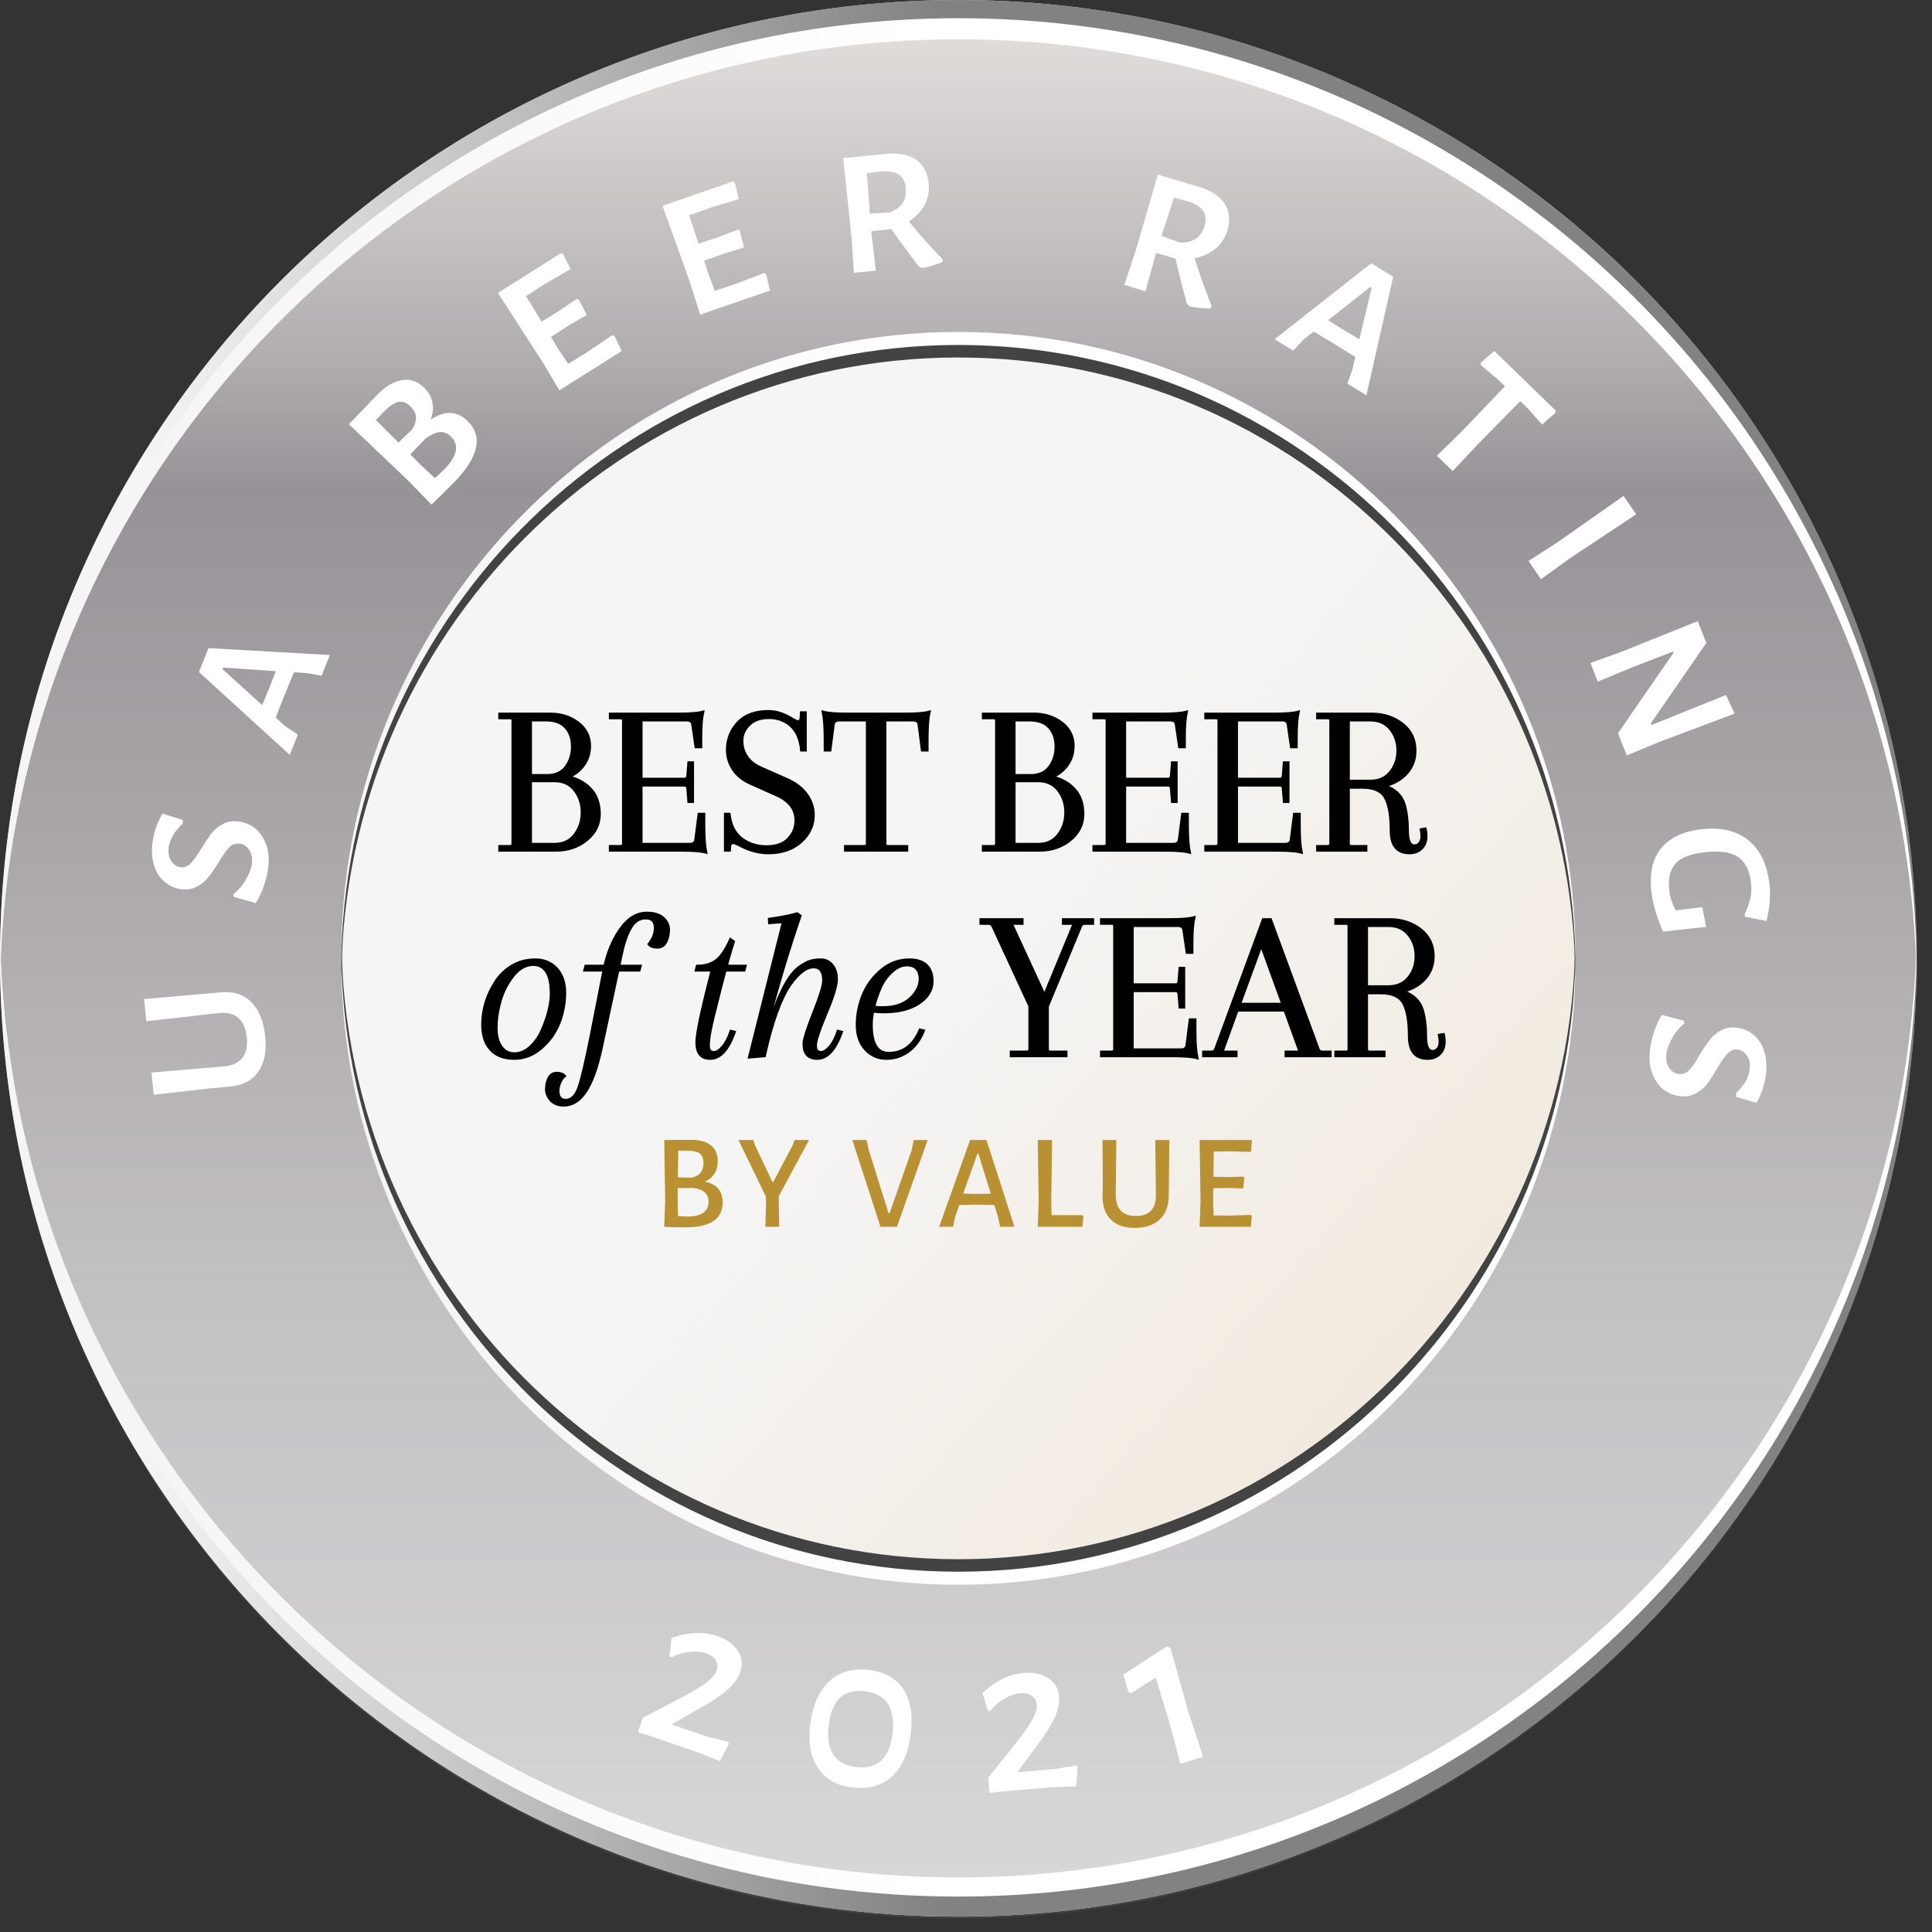 <?xml version="1.0" encoding="UTF-8" standalone="no"?>
<!DOCTYPE svg PUBLIC "-//W3C//DTD SVG 1.1//EN" "http://www.w3.org/Graphics/SVG/1.1/DTD/svg11.dtd">
<svg width="100%" height="100%" viewBox="0 0 112 112" version="1.1" xmlns="http://www.w3.org/2000/svg" xmlns:xlink="http://www.w3.org/1999/xlink" xml:space="preserve" xmlns:serif="http://www.serif.com/" style="fill-rule:evenodd;clip-rule:evenodd;stroke-miterlimit:10;">
    <rect x="0" y="0" width="112" height="112" fill="#333333" stroke="none"/>
    <g transform="matrix(1,0,0,1,-1274.64,-338.011)">
        <g transform="matrix(1,0,0,1,947.126,0)">
            <g opacity="0.2">
                <g transform="matrix(0,-1,-1,0,383.072,338.126)">
                    <path d="M-55.555,-55.555C-86.238,-55.555 -111.111,-30.683 -111.111,0C-111.111,30.682 -86.238,55.555 -55.555,55.555C-24.872,55.555 0.001,30.682 0.001,0C0.001,-30.683 -24.872,-55.555 -55.555,-55.555" style="fill:rgb(109,110,113);fill-rule:nonzero;"/>
                </g>
            </g>
        </g>
        <g transform="matrix(1,0,0,1,947.126,0)">
            <g transform="matrix(0,111.11,111.11,0,383.07,338.011)">
                <ellipse cx="0.5" cy="0" rx="0.5" ry="0.5" style="fill:url(#_Linear1);"/>
            </g>
        </g>
        <g transform="matrix(1,0,0,1,947.126,0)">
            <g transform="matrix(111.11,0,0,-111.11,327.516,420.789)">
                <path d="M0.5,-0.235C0.227,-0.235 0.006,-0.017 0,0.255C0,0.252 -0,0.248 -0,0.245C-0,-0.031 0.224,-0.255 0.5,-0.255C0.776,-0.255 1,-0.031 1,0.245C1,0.248 1,0.252 1,0.255C0.994,-0.017 0.773,-0.235 0.5,-0.235Z" style="fill:url(#_Linear2);fill-rule:nonzero;"/>
            </g>
        </g>
        <g transform="matrix(1,0,0,1,947.126,0)">
            <g transform="matrix(111.11,0,0,-111.11,327.516,419.957)">
                <path d="M0.5,-0.242C0.226,-0.242 0.003,-0.021 0,0.253C0,0.251 -0,0.249 -0,0.248C-0,-0.029 0.224,-0.252 0.5,-0.252C0.776,-0.252 1,-0.029 1,0.248C1,0.249 1,0.251 1,0.253C0.997,-0.021 0.774,-0.242 0.5,-0.242Z" style="fill:url(#_Linear3);fill-rule:nonzero;"/>
            </g>
        </g>
        <g transform="matrix(1,0,0,1,947.126,0)">
            <g transform="matrix(111.11,0,0,-111.11,327.516,366.346)">
                <path d="M-0,-0.245C-0,-0.248 0,-0.252 0,-0.255C0.006,0.017 0.227,0.235 0.5,0.235C0.773,0.235 0.994,0.017 1,-0.255C1,-0.252 1,-0.248 1,-0.245C1,0.031 0.776,0.255 0.5,0.255C0.224,0.255 -0,0.031 -0,-0.245Z" style="fill:url(#_Linear4);fill-rule:nonzero;"/>
            </g>
        </g>
        <g transform="matrix(1,0,0,1,947.126,0)">
            <g transform="matrix(111.11,0,0,-111.11,327.516,367.178)">
                <path d="M-0,-0.247C-0,-0.249 0,-0.251 0,-0.253C0.003,0.021 0.226,0.242 0.5,0.242C0.774,0.242 0.997,0.021 1,-0.253C1,-0.251 1,-0.249 1,-0.247C1,0.029 0.776,0.253 0.5,0.253C0.224,0.253 -0,0.029 -0,-0.247Z" style="fill:url(#_Linear5);fill-rule:nonzero;"/>
            </g>
        </g>
        <g transform="matrix(1,0,0,1,947.126,0)">
            <g transform="matrix(12.611,4.311,-4.311,12.611,363.946,438.22)">
                <path d="M0.235,-0.506C0.278,-0.506 0.313,-0.496 0.34,-0.475C0.367,-0.454 0.381,-0.425 0.381,-0.39C0.381,-0.363 0.372,-0.334 0.354,-0.301C0.335,-0.268 0.306,-0.229 0.265,-0.184L0.176,-0.083L0.178,-0.078L0.341,-0.078L0.428,-0.086L0.435,-0.079L0.422,0.005L0.312,-0L0.086,-0L0.049,0.002L0.044,-0.002L0.044,-0.065L0.181,-0.209C0.216,-0.246 0.241,-0.277 0.257,-0.301C0.273,-0.325 0.281,-0.346 0.281,-0.365C0.281,-0.381 0.275,-0.394 0.263,-0.404C0.251,-0.414 0.234,-0.419 0.213,-0.419C0.19,-0.419 0.167,-0.413 0.144,-0.402C0.12,-0.391 0.098,-0.375 0.078,-0.355L0.067,-0.355L0.05,-0.434C0.111,-0.482 0.173,-0.506 0.235,-0.506Z" style="fill:white;fill-rule:nonzero;"/>
            </g>
        </g>
        <g transform="matrix(1,0,0,1,947.126,0)">
            <g transform="matrix(13.231,1.597,-1.597,13.231,373.531,441.114)">
                <path d="M0.27,-0.508C0.337,-0.508 0.389,-0.486 0.427,-0.443C0.463,-0.399 0.482,-0.337 0.482,-0.256C0.482,-0.172 0.462,-0.107 0.424,-0.061C0.385,-0.015 0.329,0.008 0.257,0.008C0.189,0.008 0.136,-0.014 0.099,-0.058C0.062,-0.101 0.043,-0.163 0.043,-0.242C0.043,-0.327 0.063,-0.392 0.103,-0.439C0.142,-0.485 0.198,-0.508 0.27,-0.508ZM0.262,-0.414C0.169,-0.414 0.123,-0.359 0.123,-0.249C0.123,-0.138 0.17,-0.082 0.263,-0.082C0.309,-0.082 0.344,-0.095 0.368,-0.123C0.391,-0.15 0.403,-0.19 0.403,-0.244C0.403,-0.301 0.391,-0.343 0.367,-0.372C0.343,-0.4 0.308,-0.414 0.262,-0.414Z" style="fill:white;fill-rule:nonzero;"/>
            </g>
        </g>
        <g transform="matrix(1,0,0,1,947.126,0)">
            <g transform="matrix(13.279,-1.127,1.127,13.279,384.294,441.977)">
                <path d="M0.235,-0.506C0.278,-0.506 0.313,-0.496 0.34,-0.475C0.367,-0.454 0.381,-0.425 0.381,-0.39C0.381,-0.363 0.372,-0.334 0.354,-0.301C0.335,-0.268 0.306,-0.229 0.265,-0.184L0.176,-0.083L0.178,-0.078L0.341,-0.078L0.428,-0.086L0.435,-0.079L0.422,0.005L0.312,-0L0.086,-0L0.049,0.002L0.044,-0.002L0.044,-0.065L0.181,-0.209C0.216,-0.246 0.241,-0.277 0.257,-0.301C0.273,-0.325 0.281,-0.346 0.281,-0.365C0.281,-0.381 0.275,-0.394 0.263,-0.404C0.251,-0.414 0.234,-0.419 0.213,-0.419C0.19,-0.419 0.167,-0.413 0.144,-0.402C0.12,-0.391 0.098,-0.375 0.078,-0.355L0.067,-0.355L0.05,-0.434C0.111,-0.482 0.173,-0.506 0.235,-0.506Z" style="fill:white;fill-rule:nonzero;"/>
            </g>
        </g>
        <g transform="matrix(1,0,0,1,947.126,0)">
            <g transform="matrix(12.759,-3.85,3.85,12.759,394.211,440.78)">
                <path d="M0.24,-0.495L0.234,-0.207L0.239,-0L0.136,-0L0.142,-0.196L0.141,-0.39L0.019,-0.356L0.01,-0.362L0.01,-0.443L0.225,-0.506L0.24,-0.495Z" style="fill:white;fill-rule:nonzero;"/>
            </g>
        </g>
        <g transform="matrix(1,0,0,1,947.126,0)">
            <g transform="matrix(-1.337,-13.26,13.26,-1.337,343.158,401.692)">
                <path d="M0.482,-0.246L0.481,-0.172C0.482,-0.115 0.464,-0.071 0.427,-0.04C0.39,-0.009 0.338,0.007 0.271,0.007C0.204,0.007 0.154,-0.009 0.119,-0.04C0.084,-0.071 0.068,-0.115 0.069,-0.172L0.07,-0.249L0.067,-0.501L0.164,-0.501L0.159,-0.187C0.158,-0.111 0.197,-0.073 0.275,-0.073C0.314,-0.073 0.343,-0.083 0.363,-0.102C0.383,-0.121 0.393,-0.149 0.392,-0.187L0.388,-0.501L0.485,-0.501L0.482,-0.246Z" style="fill:white;fill-rule:nonzero;"/>
            </g>
        </g>
        <g transform="matrix(1,0,0,1,947.126,0)">
            <g transform="matrix(1.889,-13.193,13.193,1.889,342.586,390.993)">
                <path d="M0.244,-0.507C0.287,-0.507 0.329,-0.499 0.372,-0.482L0.357,-0.391L0.342,-0.388C0.303,-0.419 0.267,-0.434 0.232,-0.434C0.207,-0.434 0.188,-0.428 0.174,-0.415C0.159,-0.402 0.152,-0.388 0.152,-0.371C0.152,-0.354 0.16,-0.341 0.175,-0.33C0.19,-0.319 0.213,-0.306 0.245,-0.293C0.275,-0.28 0.299,-0.269 0.318,-0.258C0.336,-0.247 0.352,-0.232 0.365,-0.214C0.378,-0.196 0.385,-0.174 0.385,-0.147C0.385,-0.12 0.378,-0.094 0.364,-0.071C0.349,-0.048 0.328,-0.029 0.3,-0.015C0.271,-0 0.237,0.007 0.197,0.007C0.173,0.007 0.148,0.004 0.121,-0.001C0.094,-0.006 0.069,-0.014 0.044,-0.025L0.057,-0.122L0.068,-0.128C0.087,-0.109 0.11,-0.094 0.137,-0.083C0.163,-0.072 0.187,-0.066 0.209,-0.066C0.233,-0.066 0.253,-0.072 0.268,-0.085C0.282,-0.097 0.29,-0.112 0.29,-0.13C0.29,-0.148 0.282,-0.163 0.267,-0.174C0.252,-0.185 0.228,-0.197 0.196,-0.21C0.167,-0.223 0.144,-0.235 0.125,-0.246C0.106,-0.257 0.091,-0.271 0.078,-0.29C0.065,-0.308 0.058,-0.33 0.058,-0.357C0.058,-0.385 0.066,-0.41 0.081,-0.433C0.096,-0.456 0.117,-0.474 0.146,-0.487C0.174,-0.5 0.207,-0.507 0.244,-0.507Z" style="fill:white;fill-rule:nonzero;"/>
            </g>
        </g>
        <g transform="matrix(1,0,0,1,947.126,0)">
            <g transform="matrix(4.974,-12.364,12.364,4.974,344.205,382.03)">
                <path d="M0.489,-0L0.392,-0L0.379,-0.062L0.361,-0.117L0.249,-0.118L0.149,-0.117L0.13,-0.067L0.116,-0L0.021,-0L0.208,-0.501L0.32,-0.501L0.489,-0ZM0.336,-0.192L0.265,-0.411L0.258,-0.411L0.177,-0.192L0.256,-0.191L0.336,-0.192Z" style="fill:white;fill-rule:nonzero;"/>
            </g>
        </g>
        <g transform="matrix(1,0,0,1,947.126,0)">
            <g transform="matrix(9.297,-9.549,9.549,9.297,351.754,368.053)">
                <path d="M0.345,-0.26C0.417,-0.245 0.453,-0.205 0.453,-0.142C0.453,-0.045 0.375,0.003 0.22,0.003C0.173,0.003 0.127,0.002 0.083,-0L0.087,-0.15L0.083,-0.501L0.259,-0.502C0.311,-0.502 0.352,-0.491 0.381,-0.47C0.41,-0.449 0.425,-0.418 0.425,-0.378C0.425,-0.351 0.418,-0.327 0.404,-0.307C0.39,-0.286 0.37,-0.271 0.345,-0.26ZM0.325,-0.365C0.325,-0.388 0.317,-0.405 0.302,-0.415C0.287,-0.425 0.261,-0.43 0.226,-0.43L0.178,-0.43L0.176,-0.291L0.258,-0.288C0.281,-0.293 0.298,-0.302 0.309,-0.314C0.32,-0.326 0.325,-0.343 0.325,-0.365ZM0.235,-0.067C0.274,-0.067 0.303,-0.074 0.324,-0.087C0.344,-0.1 0.354,-0.12 0.354,-0.146C0.354,-0.167 0.347,-0.183 0.333,-0.195C0.319,-0.206 0.298,-0.214 0.269,-0.219L0.175,-0.218L0.174,-0.159L0.176,-0.07C0.197,-0.068 0.216,-0.067 0.235,-0.067Z" style="fill:white;fill-rule:nonzero;"/>
            </g>
        </g>
        <g transform="matrix(1,0,0,1,947.126,0)">
            <g transform="matrix(11.273,-7.108,7.108,11.273,359.004,361.23)">
                <path d="M0.405,-0.08L0.412,-0.073L0.404,-0L0.083,-0L0.087,-0.15L0.083,-0.501L0.407,-0.501L0.413,-0.493L0.406,-0.42L0.279,-0.425L0.179,-0.424L0.177,-0.294L0.273,-0.293L0.36,-0.296L0.365,-0.288L0.359,-0.214L0.265,-0.217L0.176,-0.216L0.175,-0.159L0.177,-0.077L0.27,-0.076L0.405,-0.08Z" style="fill:white;fill-rule:nonzero;"/>
            </g>
        </g>
        <g transform="matrix(1,0,0,1,947.126,0)">
            <g transform="matrix(12.597,-4.35,4.35,12.597,367.056,356.612)">
                <path d="M0.405,-0.08L0.412,-0.073L0.404,-0L0.083,-0L0.087,-0.15L0.083,-0.501L0.407,-0.501L0.413,-0.493L0.406,-0.42L0.279,-0.425L0.179,-0.424L0.177,-0.294L0.273,-0.293L0.36,-0.296L0.365,-0.288L0.359,-0.214L0.265,-0.217L0.176,-0.216L0.175,-0.159L0.177,-0.077L0.27,-0.076L0.405,-0.08Z" style="fill:white;fill-rule:nonzero;"/>
            </g>
        </g>
        <g transform="matrix(1,0,0,1,947.126,0)">
            <g transform="matrix(13.27,-1.23,1.23,13.27,375.913,353.926)">
                <path d="M0.342,-0.2C0.381,-0.142 0.424,-0.083 0.473,-0.023L0.472,-0.011C0.437,-0.001 0.407,0.005 0.381,0.007L0.366,-0.002C0.317,-0.081 0.283,-0.138 0.263,-0.174L0.175,-0.173L0.175,-0.159L0.179,-0L0.083,-0L0.087,-0.15L0.083,-0.501L0.273,-0.502C0.327,-0.502 0.369,-0.489 0.399,-0.464C0.428,-0.438 0.443,-0.402 0.443,-0.355C0.443,-0.322 0.434,-0.293 0.417,-0.266C0.399,-0.239 0.374,-0.217 0.342,-0.2ZM0.176,-0.25L0.263,-0.247C0.316,-0.262 0.342,-0.295 0.342,-0.346C0.342,-0.373 0.334,-0.394 0.318,-0.407C0.302,-0.42 0.278,-0.427 0.245,-0.428L0.179,-0.426L0.176,-0.25Z" style="fill:white;fill-rule:nonzero;"/>
            </g>
        </g>
        <g transform="matrix(1,0,0,1,947.126,0)">
            <g transform="matrix(12.75,3.879,-3.879,12.75,391.634,354.201)">
                <path d="M0.342,-0.2C0.381,-0.142 0.424,-0.083 0.473,-0.023L0.472,-0.011C0.437,-0.001 0.407,0.005 0.381,0.007L0.366,-0.002C0.317,-0.081 0.283,-0.138 0.263,-0.174L0.175,-0.173L0.175,-0.159L0.179,-0L0.083,-0L0.087,-0.15L0.083,-0.501L0.273,-0.502C0.327,-0.502 0.369,-0.489 0.399,-0.464C0.428,-0.438 0.443,-0.402 0.443,-0.355C0.443,-0.322 0.434,-0.293 0.417,-0.266C0.399,-0.239 0.374,-0.217 0.342,-0.2ZM0.176,-0.25L0.263,-0.247C0.316,-0.262 0.342,-0.295 0.342,-0.346C0.342,-0.373 0.334,-0.394 0.318,-0.407C0.302,-0.42 0.278,-0.427 0.245,-0.428L0.179,-0.426L0.176,-0.25Z" style="fill:white;fill-rule:nonzero;"/>
            </g>
        </g>
        <g transform="matrix(1,0,0,1,947.126,0)">
            <g transform="matrix(11.379,6.937,-6.937,11.379,401.163,357.532)">
                <path d="M0.489,-0L0.392,-0L0.379,-0.062L0.361,-0.117L0.249,-0.118L0.149,-0.117L0.13,-0.067L0.116,-0L0.021,-0L0.208,-0.501L0.32,-0.501L0.489,-0ZM0.336,-0.192L0.265,-0.411L0.258,-0.411L0.177,-0.192L0.256,-0.191L0.336,-0.192Z" style="fill:white;fill-rule:nonzero;"/>
            </g>
        </g>
        <g transform="matrix(1,0,0,1,947.126,0)">
            <g transform="matrix(9.563,9.282,-9.282,9.563,409.157,362.824)">
                <path d="M0.413,-0.493L0.407,-0.416L0.31,-0.423L0.268,-0.423L0.266,-0.159L0.269,-0L0.173,-0L0.177,-0.15L0.175,-0.423L0.134,-0.423L0.035,-0.416L0.028,-0.424L0.035,-0.501L0.408,-0.501L0.413,-0.493Z" style="fill:white;fill-rule:nonzero;"/>
            </g>
        </g>
        <g transform="matrix(1,0,0,1,947.126,0)">
            <g transform="matrix(7.527,10.998,-10.998,7.527,415.5,369.619)">
                <path d="M0.175,-0.159L0.179,-0L0.083,-0L0.087,-0.15L0.083,-0.501L0.18,-0.501L0.175,-0.159Z" style="fill:white;fill-rule:nonzero;"/>
            </g>
        </g>
        <g transform="matrix(1,0,0,1,947.126,0)">
            <g transform="matrix(4.869,12.406,-12.406,4.869,419.31,375.416)">
                <path d="M0.512,-0.153L0.515,-0L0.411,-0L0.174,-0.352L0.168,-0.352L0.167,-0.17L0.17,-0L0.083,-0L0.087,-0.147L0.084,-0.501L0.186,-0.501L0.423,-0.149L0.431,-0.149L0.428,-0.498L0.517,-0.503L0.512,-0.153Z" style="fill:white;fill-rule:nonzero;"/>
            </g>
        </g>
        <g transform="matrix(1,0,0,1,947.126,0)">
            <g transform="matrix(1.482,13.244,-13.244,1.482,422.915,385.908)">
                <path d="M0.31,-0.507C0.362,-0.507 0.415,-0.497 0.468,-0.476L0.439,-0.385L0.429,-0.385C0.404,-0.4 0.381,-0.411 0.361,-0.418C0.34,-0.425 0.318,-0.428 0.293,-0.428C0.241,-0.428 0.203,-0.413 0.178,-0.385C0.153,-0.356 0.141,-0.309 0.141,-0.244C0.141,-0.181 0.153,-0.137 0.176,-0.111C0.199,-0.084 0.238,-0.071 0.291,-0.071C0.305,-0.071 0.318,-0.072 0.331,-0.075C0.344,-0.078 0.359,-0.082 0.378,-0.089L0.378,-0.131L0.377,-0.206L0.465,-0.212L0.464,-0.146L0.464,-0.024C0.396,-0.003 0.337,0.007 0.286,0.007C0.205,0.007 0.143,-0.014 0.102,-0.057C0.061,-0.1 0.04,-0.161 0.04,-0.24C0.04,-0.326 0.064,-0.392 0.111,-0.438C0.158,-0.484 0.224,-0.507 0.31,-0.507Z" style="fill:white;fill-rule:nonzero;"/>
            </g>
        </g>
        <g transform="matrix(1,0,0,1,947.126,0)">
            <g transform="matrix(-1.68,13.221,-13.221,-1.68,423.595,396.219)">
                <path d="M0.244,-0.507C0.287,-0.507 0.329,-0.499 0.372,-0.482L0.357,-0.391L0.342,-0.388C0.303,-0.419 0.267,-0.434 0.232,-0.434C0.207,-0.434 0.188,-0.428 0.174,-0.415C0.159,-0.402 0.152,-0.388 0.152,-0.371C0.152,-0.354 0.16,-0.341 0.175,-0.33C0.19,-0.319 0.213,-0.306 0.245,-0.293C0.275,-0.28 0.299,-0.269 0.318,-0.258C0.336,-0.247 0.352,-0.232 0.365,-0.214C0.378,-0.196 0.385,-0.174 0.385,-0.147C0.385,-0.12 0.378,-0.094 0.364,-0.071C0.349,-0.048 0.328,-0.029 0.3,-0.015C0.271,-0 0.237,0.007 0.197,0.007C0.173,0.007 0.148,0.004 0.121,-0.001C0.094,-0.006 0.069,-0.014 0.044,-0.025L0.057,-0.122L0.068,-0.128C0.087,-0.109 0.11,-0.094 0.137,-0.083C0.163,-0.072 0.187,-0.066 0.209,-0.066C0.233,-0.066 0.253,-0.072 0.268,-0.085C0.282,-0.097 0.29,-0.112 0.29,-0.13C0.29,-0.148 0.282,-0.163 0.267,-0.174C0.252,-0.185 0.228,-0.197 0.196,-0.21C0.167,-0.223 0.144,-0.235 0.125,-0.246C0.106,-0.257 0.091,-0.271 0.078,-0.29C0.065,-0.308 0.058,-0.33 0.058,-0.357C0.058,-0.385 0.066,-0.41 0.081,-0.433C0.096,-0.456 0.117,-0.474 0.146,-0.487C0.174,-0.5 0.207,-0.507 0.244,-0.507Z" style="fill:white;fill-rule:nonzero;"/>
            </g>
        </g>
        <g transform="matrix(1,0,0,1,947.126,0)">
            <g transform="matrix(4.9738e-14,-73.007,73.007,4.9738e-14,383.071,431.597)">
                <ellipse cx="0.523" cy="0" rx="0.489" ry="0.489" style="fill:url(#_Linear6);"/>
            </g>
        </g>
        <g transform="matrix(1,0,0,1,947.126,0)">
            <g transform="matrix(71.563,0,0,-71.563,347.29,411.345)">
                <path d="M0.5,-0.238C0.227,-0.238 0.006,-0.017 0,0.259C0,0.255 -0,0.252 -0,0.248C-0,-0.032 0.224,-0.259 0.5,-0.259C0.776,-0.259 1,-0.032 1,0.248C1,0.252 1,0.255 1,0.259C0.994,-0.017 0.773,-0.238 0.5,-0.238Z" style="fill:url(#_Linear7);fill-rule:nonzero;"/>
            </g>
        </g>
        <g transform="matrix(1,0,0,1,947.126,0)">
            <g transform="matrix(1,0,0,1,383.071,393.205)">
                <g>
                    <path d="M0,35.194C19.642,35.194 35.579,19.145 35.771,-0.726C35.773,-0.605 35.781,-0.485 35.781,-0.363C35.781,19.675 19.762,35.92 0,35.92C-19.762,35.92 -35.782,19.675 -35.782,-0.363C-35.782,-0.485 -35.773,-0.605 -35.772,-0.726C-35.579,19.145 -19.642,35.194 0,35.194" style="fill:rgb(67,67,67);fill-rule:nonzero;"/>
                </g>
            </g>
        </g>
        <g transform="matrix(1,0,0,1,947.126,0)">
            <g transform="matrix(71.563,0,0,-71.563,347.29,375.788)">
                <path d="M-0,-0.248C-0,-0.252 0,-0.255 0,-0.259C0.006,0.017 0.227,0.238 0.5,0.238C0.773,0.238 0.994,0.017 1,-0.259C1,-0.255 1,-0.252 1,-0.248C1,0.032 0.776,0.259 0.5,0.259C0.224,0.259 -0,0.032 -0,-0.248Z" style="fill:url(#_Linear8);fill-rule:nonzero;"/>
            </g>
        </g>
        <g transform="matrix(1,0,0,1,947.126,0)">
            <g transform="matrix(1,0,0,1,383.071,393.929)">
                <g>
                    <path d="M0,-35.193C19.642,-35.193 35.579,-19.144 35.771,0.727C35.773,0.606 35.781,0.486 35.781,0.364C35.781,-19.674 19.762,-35.92 0,-35.92C-19.762,-35.92 -35.782,-19.674 -35.782,0.364C-35.782,0.486 -35.773,0.606 -35.772,0.727C-35.579,-19.144 -19.642,-35.193 0,-35.193" style="fill:rgb(67,67,67);fill-rule:nonzero;"/>
                </g>
            </g>
        </g>
        <g transform="matrix(1,0,0,1,947.126,0)">
            <g transform="matrix(12.543,0,0,12.543,356.041,387.304)">
                <path d="M0.035,-0L0.035,-0.018L0.082,-0.018C0.091,-0.018 0.096,-0.022 0.096,-0.03L0.096,-0.6C0.096,-0.608 0.091,-0.612 0.082,-0.612L0.035,-0.612L0.035,-0.63L0.269,-0.63C0.319,-0.63 0.362,-0.616 0.398,-0.589C0.433,-0.562 0.451,-0.526 0.451,-0.483C0.451,-0.45 0.442,-0.421 0.425,-0.396C0.407,-0.371 0.383,-0.352 0.354,-0.339C0.396,-0.33 0.43,-0.311 0.457,-0.282C0.483,-0.253 0.496,-0.215 0.496,-0.168C0.496,-0.12 0.476,-0.08 0.437,-0.048C0.398,-0.016 0.35,-0 0.294,-0L0.035,-0ZM0.289,-0.321L0.178,-0.321L0.178,-0.028L0.289,-0.028C0.329,-0.028 0.36,-0.043 0.383,-0.072C0.405,-0.101 0.416,-0.136 0.416,-0.175C0.416,-0.214 0.405,-0.249 0.383,-0.278C0.36,-0.307 0.329,-0.321 0.289,-0.321ZM0.248,-0.602L0.178,-0.602L0.178,-0.346L0.254,-0.346C0.293,-0.346 0.323,-0.359 0.342,-0.386C0.361,-0.413 0.371,-0.444 0.371,-0.48C0.371,-0.515 0.361,-0.545 0.341,-0.568C0.321,-0.591 0.29,-0.602 0.248,-0.602Z" style="fill-rule:nonzero;"/>
            </g>
            <g transform="matrix(12.543,0,0,12.543,362.451,387.304)">
                <path d="M0.035,-0L0.035,-0.018L0.082,-0.018C0.091,-0.018 0.096,-0.023 0.096,-0.032L0.096,-0.6C0.096,-0.608 0.091,-0.612 0.082,-0.612L0.035,-0.612L0.035,-0.63L0.352,-0.63C0.405,-0.63 0.442,-0.633 0.463,-0.639C0.457,-0.612 0.454,-0.574 0.454,-0.525L0.454,-0.478L0.431,-0.478L0.416,-0.58C0.415,-0.595 0.405,-0.602 0.388,-0.602L0.178,-0.602L0.178,-0.329L0.379,-0.329C0.387,-0.329 0.392,-0.334 0.393,-0.343L0.398,-0.405L0.416,-0.405L0.416,-0.225L0.398,-0.225L0.393,-0.287C0.392,-0.296 0.387,-0.301 0.379,-0.301L0.178,-0.301L0.178,-0.028L0.402,-0.028C0.419,-0.028 0.429,-0.035 0.43,-0.05L0.445,-0.167L0.468,-0.167L0.468,-0.12C0.468,-0.061 0.471,-0.018 0.477,0.009C0.456,0.003 0.419,-0 0.366,-0L0.035,-0Z" style="fill-rule:nonzero;"/>
            </g>
            <g transform="matrix(12.543,0,0,12.543,368.935,387.304)">
                <path d="M0.248,0.012C0.204,0.012 0.16,0 0.116,-0.024C0.101,-0.031 0.091,-0.035 0.086,-0.035C0.076,-0.035 0.071,-0.028 0.07,-0.014L0.069,-0L0.05,-0L0.05,-0.167L0.068,-0.167C0.074,-0.116 0.093,-0.078 0.126,-0.054C0.158,-0.029 0.196,-0.017 0.241,-0.017C0.285,-0.017 0.319,-0.029 0.342,-0.053C0.365,-0.077 0.376,-0.105 0.376,-0.138C0.376,-0.19 0.346,-0.229 0.286,-0.256L0.167,-0.309C0.131,-0.325 0.104,-0.347 0.086,-0.375C0.068,-0.402 0.059,-0.432 0.059,-0.464C0.059,-0.513 0.075,-0.555 0.108,-0.59C0.141,-0.624 0.188,-0.642 0.249,-0.642C0.285,-0.642 0.322,-0.63 0.36,-0.606C0.373,-0.599 0.381,-0.595 0.386,-0.595C0.395,-0.595 0.399,-0.602 0.4,-0.616L0.401,-0.636L0.42,-0.636L0.42,-0.463L0.402,-0.463C0.397,-0.514 0.38,-0.552 0.353,-0.577C0.325,-0.601 0.291,-0.613 0.252,-0.613C0.212,-0.613 0.181,-0.602 0.16,-0.581C0.138,-0.559 0.127,-0.534 0.127,-0.507C0.127,-0.479 0.134,-0.454 0.15,-0.432C0.165,-0.41 0.187,-0.393 0.216,-0.38L0.336,-0.327C0.376,-0.309 0.406,-0.286 0.427,-0.257C0.447,-0.228 0.457,-0.196 0.457,-0.163C0.457,-0.116 0.438,-0.075 0.4,-0.04C0.362,-0.005 0.311,0.012 0.248,0.012Z" style="fill-rule:nonzero;"/>
            </g>
            <g transform="matrix(12.543,0,0,12.543,375.169,387.304)">
                <path d="M0.291,-0.602L0.291,-0.03C0.291,-0.022 0.296,-0.018 0.305,-0.018L0.392,-0.018L0.392,-0L0.108,-0L0.108,-0.018L0.195,-0.018C0.204,-0.018 0.209,-0.022 0.209,-0.03L0.209,-0.602L0.08,-0.602C0.063,-0.602 0.053,-0.595 0.052,-0.58L0.037,-0.463L0.014,-0.463L0.014,-0.51C0.014,-0.569 0.011,-0.612 0.005,-0.639C0.026,-0.633 0.063,-0.63 0.116,-0.63L0.384,-0.63C0.437,-0.63 0.474,-0.633 0.495,-0.639C0.489,-0.612 0.486,-0.569 0.486,-0.51L0.486,-0.463L0.463,-0.463L0.448,-0.58C0.447,-0.595 0.437,-0.602 0.42,-0.602L0.291,-0.602Z" style="fill-rule:nonzero;"/>
            </g>
            <g transform="matrix(12.543,0,0,12.543,384.074,387.304)">
                <path d="M0.035,-0L0.035,-0.018L0.082,-0.018C0.091,-0.018 0.096,-0.022 0.096,-0.03L0.096,-0.6C0.096,-0.608 0.091,-0.612 0.082,-0.612L0.035,-0.612L0.035,-0.63L0.269,-0.63C0.319,-0.63 0.362,-0.616 0.398,-0.589C0.433,-0.562 0.451,-0.526 0.451,-0.483C0.451,-0.45 0.442,-0.421 0.425,-0.396C0.407,-0.371 0.383,-0.352 0.354,-0.339C0.396,-0.33 0.43,-0.311 0.457,-0.282C0.483,-0.253 0.496,-0.215 0.496,-0.168C0.496,-0.12 0.476,-0.08 0.437,-0.048C0.398,-0.016 0.35,-0 0.294,-0L0.035,-0ZM0.289,-0.321L0.178,-0.321L0.178,-0.028L0.289,-0.028C0.329,-0.028 0.36,-0.043 0.383,-0.072C0.405,-0.101 0.416,-0.136 0.416,-0.175C0.416,-0.214 0.405,-0.249 0.383,-0.278C0.36,-0.307 0.329,-0.321 0.289,-0.321ZM0.248,-0.602L0.178,-0.602L0.178,-0.346L0.254,-0.346C0.293,-0.346 0.323,-0.359 0.342,-0.386C0.361,-0.413 0.371,-0.444 0.371,-0.48C0.371,-0.515 0.361,-0.545 0.341,-0.568C0.321,-0.591 0.29,-0.602 0.248,-0.602Z" style="fill-rule:nonzero;"/>
            </g>
            <g transform="matrix(12.543,0,0,12.543,390.484,387.304)">
                <path d="M0.035,-0L0.035,-0.018L0.082,-0.018C0.091,-0.018 0.096,-0.023 0.096,-0.032L0.096,-0.6C0.096,-0.608 0.091,-0.612 0.082,-0.612L0.035,-0.612L0.035,-0.63L0.352,-0.63C0.405,-0.63 0.442,-0.633 0.463,-0.639C0.457,-0.612 0.454,-0.574 0.454,-0.525L0.454,-0.478L0.431,-0.478L0.416,-0.58C0.415,-0.595 0.405,-0.602 0.388,-0.602L0.178,-0.602L0.178,-0.329L0.379,-0.329C0.387,-0.329 0.392,-0.334 0.393,-0.343L0.398,-0.405L0.416,-0.405L0.416,-0.225L0.398,-0.225L0.393,-0.287C0.392,-0.296 0.387,-0.301 0.379,-0.301L0.178,-0.301L0.178,-0.028L0.402,-0.028C0.419,-0.028 0.429,-0.035 0.43,-0.05L0.445,-0.167L0.468,-0.167L0.468,-0.12C0.468,-0.061 0.471,-0.018 0.477,0.009C0.456,0.003 0.419,-0 0.366,-0L0.035,-0Z" style="fill-rule:nonzero;"/>
            </g>
            <g transform="matrix(12.543,0,0,12.543,396.969,387.304)">
                <path d="M0.035,-0L0.035,-0.018L0.082,-0.018C0.091,-0.018 0.096,-0.023 0.096,-0.032L0.096,-0.6C0.096,-0.608 0.091,-0.612 0.082,-0.612L0.035,-0.612L0.035,-0.63L0.352,-0.63C0.405,-0.63 0.442,-0.633 0.463,-0.639C0.457,-0.612 0.454,-0.574 0.454,-0.525L0.454,-0.478L0.431,-0.478L0.416,-0.58C0.415,-0.595 0.405,-0.602 0.388,-0.602L0.178,-0.602L0.178,-0.329L0.379,-0.329C0.387,-0.329 0.392,-0.334 0.393,-0.343L0.398,-0.405L0.416,-0.405L0.416,-0.225L0.398,-0.225L0.393,-0.287C0.392,-0.296 0.387,-0.301 0.379,-0.301L0.178,-0.301L0.178,-0.028L0.402,-0.028C0.419,-0.028 0.429,-0.035 0.43,-0.05L0.445,-0.167L0.468,-0.167L0.468,-0.12C0.468,-0.061 0.471,-0.018 0.477,0.009C0.456,0.003 0.419,-0 0.366,-0L0.035,-0Z" style="fill-rule:nonzero;"/>
            </g>
            <g transform="matrix(12.543,0,0,12.543,403.454,387.304)">
                <path d="M0.483,-0.021C0.493,-0.021 0.501,-0.025 0.508,-0.034C0.514,-0.042 0.517,-0.052 0.517,-0.064C0.517,-0.075 0.516,-0.086 0.514,-0.096L0.533,-0.099C0.536,-0.089 0.537,-0.078 0.537,-0.066C0.537,-0.042 0.53,-0.023 0.516,-0.009C0.501,0.005 0.483,0.012 0.46,0.012C0.403,0.012 0.375,-0.022 0.375,-0.091C0.375,-0.16 0.366,-0.21 0.349,-0.243C0.332,-0.275 0.296,-0.291 0.243,-0.291L0.178,-0.291L0.178,-0.032C0.178,-0.023 0.183,-0.018 0.192,-0.018L0.259,-0.018L0.259,-0L0.035,-0L0.035,-0.018L0.082,-0.018C0.091,-0.018 0.096,-0.023 0.096,-0.032L0.096,-0.6C0.096,-0.608 0.091,-0.612 0.082,-0.612L0.035,-0.612L0.035,-0.63L0.284,-0.63C0.34,-0.63 0.388,-0.615 0.427,-0.584C0.466,-0.553 0.486,-0.512 0.486,-0.461C0.486,-0.42 0.473,-0.385 0.448,-0.357C0.422,-0.328 0.388,-0.309 0.346,-0.298C0.393,-0.282 0.423,-0.253 0.436,-0.212C0.446,-0.178 0.451,-0.138 0.451,-0.091C0.451,-0.044 0.462,-0.021 0.483,-0.021ZM0.279,-0.602L0.178,-0.602L0.178,-0.32L0.279,-0.32C0.319,-0.32 0.35,-0.334 0.373,-0.362C0.395,-0.39 0.406,-0.423 0.406,-0.461C0.406,-0.499 0.395,-0.532 0.373,-0.56C0.35,-0.588 0.319,-0.602 0.279,-0.602Z" style="fill-rule:nonzero;"/>
            </g>
            <g transform="matrix(12.543,0,0,12.543,354.987,399.22)">
                <path d="M0.04,-0.145C0.04,-0.214 0.06,-0.279 0.1,-0.342C0.119,-0.372 0.145,-0.397 0.176,-0.416C0.207,-0.435 0.243,-0.444 0.284,-0.444C0.324,-0.444 0.357,-0.43 0.382,-0.403C0.407,-0.376 0.42,-0.338 0.42,-0.291C0.42,-0.244 0.411,-0.198 0.394,-0.153C0.377,-0.108 0.349,-0.07 0.312,-0.037C0.275,-0.004 0.233,0.012 0.186,0.012C0.139,0.012 0.103,-0.002 0.078,-0.029C0.053,-0.056 0.04,-0.095 0.04,-0.145ZM0.275,-0.422C0.239,-0.422 0.207,-0.404 0.18,-0.368C0.152,-0.332 0.132,-0.293 0.121,-0.25C0.109,-0.207 0.103,-0.167 0.103,-0.131C0.103,-0.093 0.111,-0.064 0.126,-0.043C0.14,-0.021 0.161,-0.01 0.188,-0.01C0.214,-0.01 0.239,-0.021 0.262,-0.042C0.284,-0.063 0.303,-0.09 0.316,-0.121C0.343,-0.185 0.357,-0.241 0.357,-0.288C0.357,-0.335 0.35,-0.369 0.335,-0.39C0.32,-0.411 0.3,-0.422 0.275,-0.422Z" style="fill-rule:nonzero;"/>
            </g>
            <g transform="matrix(12.543,0,0,12.543,360.757,399.22)">
                <path d="M0.052,-0.396L0.057,-0.415L0.309,-0.415L0.304,-0.396L0.052,-0.396ZM0.222,-0.471L0.128,-0.032C0.109,0.056 0.085,0.121 0.057,0.164C0.029,0.207 -0.005,0.228 -0.045,0.228C-0.07,0.228 -0.09,0.22 -0.104,0.205C-0.118,0.19 -0.125,0.172 -0.125,0.154C-0.125,0.134 -0.121,0.118 -0.114,0.103C-0.106,0.088 -0.094,0.08 -0.077,0.08C-0.06,0.08 -0.048,0.084 -0.041,0.093C-0.05,0.1 -0.057,0.11 -0.063,0.123C-0.068,0.136 -0.071,0.149 -0.071,0.162C-0.071,0.191 -0.059,0.205 -0.035,0.205C-0.008,0.205 0.012,0.184 0.026,0.143C0.04,0.102 0.059,0.019 0.084,-0.106L0.142,-0.402C0.156,-0.473 0.181,-0.533 0.216,-0.584C0.251,-0.635 0.292,-0.66 0.339,-0.66C0.372,-0.66 0.398,-0.652 0.415,-0.637C0.432,-0.622 0.44,-0.604 0.44,-0.583C0.44,-0.562 0.436,-0.544 0.428,-0.527C0.419,-0.51 0.406,-0.502 0.388,-0.502C0.37,-0.502 0.357,-0.507 0.349,-0.516C0.368,-0.541 0.378,-0.566 0.378,-0.591C0.378,-0.622 0.364,-0.637 0.335,-0.637C0.306,-0.637 0.282,-0.623 0.265,-0.594C0.248,-0.565 0.233,-0.524 0.222,-0.471Z" style="fill-rule:nonzero;"/>
            </g>
        </g>
        <g transform="matrix(1,0,0,1,947.126,0)">
            <g transform="matrix(1,0,0,1,359.728,379.402)">
                <path d="M0,7.902C0.702,7.902 1.301,7.701 1.794,7.299C2.287,6.898 2.534,6.399 2.534,5.801C2.534,5.204 2.369,4.724 2.038,4.365C1.708,4.006 1.279,3.767 0.753,3.65C1.121,3.491 1.415,3.255 1.637,2.941C1.858,2.628 1.97,2.262 1.97,1.843C1.97,1.3 1.746,0.857 1.299,0.514C0.851,0.172 0.313,0 -0.313,0L-3.248,0L-3.248,0.225L-2.659,0.225C-2.542,0.225 -2.483,0.276 -2.483,0.377L-2.483,7.526C-2.483,7.626 -2.542,7.676 -2.659,7.676L-3.248,7.676L-3.248,7.902L0,7.902ZM1.11,4.422C1.391,4.785 1.53,5.214 1.53,5.707C1.53,6.201 1.391,6.631 1.11,6.999C0.83,7.367 0.439,7.55 -0.062,7.55L-1.455,7.55L-1.455,3.876L-0.062,3.876C0.439,3.876 0.83,4.057 1.11,4.422ZM0.59,0.784C0.841,1.072 0.966,1.44 0.966,1.887C0.966,2.335 0.845,2.726 0.603,3.06C0.359,3.395 -0.008,3.562 -0.502,3.562L-1.455,3.562L-1.455,0.351L-0.577,0.351C-0.05,0.351 0.339,0.496 0.59,0.784Z" style="fill:none;fill-rule:nonzero;stroke:black;stroke-width:0.16px;"/>
            </g>
        </g>
        <g transform="matrix(1,0,0,1,947.126,0)">
            <g transform="matrix(1,0,0,1,367.041,379.402)">
                <path d="M0,7.902C0.66,7.902 1.125,7.94 1.393,8.015C1.317,7.673 1.279,7.132 1.279,6.397L1.279,5.807L0.991,5.807L0.803,7.275C0.786,7.459 0.669,7.55 0.451,7.55L-2.358,7.55L-2.358,4.127L0.163,4.127C0.264,4.127 0.321,4.185 0.339,4.302L0.401,5.08L0.627,5.08L0.627,2.822L0.401,2.822L0.339,3.599C0.321,3.716 0.264,3.775 0.163,3.775L-2.358,3.775L-2.358,0.351L0.276,0.351C0.493,0.351 0.61,0.443 0.627,0.627L0.815,1.907L1.104,1.907L1.104,1.317C1.104,0.707 1.142,0.23 1.217,-0.113C0.949,-0.037 0.484,0 -0.176,0L-4.151,0L-4.151,0.225L-3.563,0.225C-3.445,0.225 -3.387,0.276 -3.387,0.377L-3.387,7.501C-3.387,7.618 -3.445,7.676 -3.563,7.676L-4.151,7.676L-4.151,7.902L0,7.902Z" style="fill:none;fill-rule:nonzero;stroke:black;stroke-width:0.16px;"/>
            </g>
        </g>
        <g transform="matrix(1,0,0,1,947.126,0)">
            <g transform="matrix(1,0,0,1,373.953,379.903)">
                <path d="M0,6.899C0.477,6.464 0.715,5.95 0.715,5.356C0.715,4.938 0.587,4.547 0.332,4.183C0.077,3.82 -0.302,3.525 -0.803,3.299L-2.309,2.634C-2.677,2.476 -2.954,2.258 -3.143,1.982C-3.33,1.707 -3.425,1.395 -3.425,1.047C-3.425,0.701 -3.289,0.391 -3.017,0.12C-2.745,-0.152 -2.36,-0.288 -1.863,-0.288C-1.365,-0.288 -0.943,-0.135 -0.596,0.17C-0.249,0.475 -0.042,0.95 0.024,1.593L0.251,1.593L0.251,-0.577L0.012,-0.577L0,-0.326C-0.009,-0.15 -0.067,-0.062 -0.176,-0.062C-0.234,-0.062 -0.344,-0.108 -0.502,-0.201C-0.979,-0.501 -1.442,-0.652 -1.895,-0.652C-2.664,-0.652 -3.253,-0.432 -3.663,0.006C-4.072,0.446 -4.277,0.97 -4.277,1.581C-4.277,1.982 -4.165,2.357 -3.938,2.704C-3.713,3.05 -3.374,3.325 -2.923,3.525L-1.431,4.19C-0.678,4.524 -0.302,5.018 -0.302,5.67C-0.302,6.08 -0.445,6.435 -0.734,6.736C-1.022,7.038 -1.445,7.188 -2.001,7.188C-2.558,7.188 -3.038,7.036 -3.443,6.73C-3.849,6.424 -4.09,5.95 -4.165,5.306L-4.391,5.306L-4.391,7.401L-4.152,7.401L-4.14,7.225C-4.131,7.049 -4.064,6.961 -3.938,6.961C-3.872,6.961 -3.747,7.008 -3.563,7.1C-3.011,7.401 -2.459,7.551 -1.907,7.551C-1.112,7.551 -0.477,7.335 0,6.899Z" style="fill:none;fill-rule:nonzero;stroke:black;stroke-width:0.16px;"/>
            </g>
        </g>
        <g transform="matrix(1,0,0,1,947.126,0)">
            <g transform="matrix(1,0,0,1,380.437,386.841)">
                <path d="M0,-7.087C0.217,-7.087 0.334,-6.995 0.351,-6.812L0.539,-5.344L0.827,-5.344L0.827,-5.934C0.827,-6.669 0.865,-7.208 0.94,-7.551C0.673,-7.476 0.208,-7.439 -0.452,-7.439L-3.813,-7.439C-4.475,-7.439 -4.938,-7.476 -5.206,-7.551C-5.131,-7.208 -5.093,-6.669 -5.093,-5.934L-5.093,-5.344L-4.805,-5.344L-4.616,-6.812C-4.6,-6.995 -4.482,-7.087 -4.265,-7.087L-2.647,-7.087L-2.647,0.088C-2.647,0.187 -2.706,0.238 -2.822,0.238L-3.914,0.238L-3.914,0.464L-0.352,0.464L-0.352,0.238L-1.443,0.238C-1.561,0.238 -1.618,0.187 -1.618,0.088L-1.618,-7.087L0,-7.087Z" style="fill:none;fill-rule:nonzero;stroke:black;stroke-width:0.16px;"/>
            </g>
        </g>
        <g transform="matrix(1,0,0,1,947.126,0)">
            <g transform="matrix(1,0,0,1,387.762,379.402)">
                <path d="M0,7.902C0.702,7.902 1.301,7.701 1.794,7.299C2.287,6.898 2.534,6.399 2.534,5.801C2.534,5.204 2.369,4.724 2.038,4.365C1.708,4.006 1.279,3.767 0.753,3.65C1.121,3.491 1.415,3.255 1.637,2.941C1.858,2.628 1.97,2.262 1.97,1.843C1.97,1.3 1.746,0.857 1.299,0.514C0.851,0.172 0.313,0 -0.313,0L-3.248,0L-3.248,0.225L-2.659,0.225C-2.542,0.225 -2.483,0.276 -2.483,0.377L-2.483,7.526C-2.483,7.626 -2.542,7.676 -2.659,7.676L-3.248,7.676L-3.248,7.902L0,7.902ZM1.11,4.422C1.391,4.785 1.53,5.214 1.53,5.707C1.53,6.201 1.391,6.631 1.11,6.999C0.83,7.367 0.439,7.55 -0.062,7.55L-1.455,7.55L-1.455,3.876L-0.062,3.876C0.439,3.876 0.83,4.057 1.11,4.422ZM0.59,0.784C0.841,1.072 0.966,1.44 0.966,1.887C0.966,2.335 0.845,2.726 0.603,3.06C0.359,3.395 -0.008,3.562 -0.502,3.562L-1.455,3.562L-1.455,0.351L-0.577,0.351C-0.05,0.351 0.339,0.496 0.59,0.784Z" style="fill:none;fill-rule:nonzero;stroke:black;stroke-width:0.16px;"/>
            </g>
        </g>
        <g transform="matrix(1,0,0,1,947.126,0)">
            <g transform="matrix(1,0,0,1,395.075,379.402)">
                <path d="M0,7.902C0.66,7.902 1.125,7.94 1.393,8.015C1.317,7.673 1.279,7.132 1.279,6.397L1.279,5.807L0.991,5.807L0.803,7.275C0.786,7.459 0.669,7.55 0.451,7.55L-2.358,7.55L-2.358,4.127L0.163,4.127C0.264,4.127 0.321,4.185 0.339,4.302L0.401,5.08L0.627,5.08L0.627,2.822L0.401,2.822L0.339,3.599C0.321,3.716 0.264,3.775 0.163,3.775L-2.358,3.775L-2.358,0.351L0.276,0.351C0.493,0.351 0.61,0.443 0.627,0.627L0.815,1.907L1.104,1.907L1.104,1.317C1.104,0.707 1.142,0.23 1.217,-0.113C0.949,-0.037 0.484,0 -0.176,0L-4.151,0L-4.151,0.225L-3.563,0.225C-3.445,0.225 -3.387,0.276 -3.387,0.377L-3.387,7.501C-3.387,7.618 -3.445,7.676 -3.563,7.676L-4.151,7.676L-4.151,7.902L0,7.902Z" style="fill:none;fill-rule:nonzero;stroke:black;stroke-width:0.16px;"/>
            </g>
        </g>
        <g transform="matrix(1,0,0,1,947.126,0)">
            <g transform="matrix(1,0,0,1,401.56,379.402)">
                <path d="M0,7.902C0.66,7.902 1.125,7.94 1.393,8.015C1.317,7.673 1.279,7.132 1.279,6.397L1.279,5.807L0.991,5.807L0.803,7.275C0.786,7.459 0.669,7.55 0.451,7.55L-2.358,7.55L-2.358,4.127L0.163,4.127C0.264,4.127 0.321,4.185 0.339,4.302L0.401,5.08L0.627,5.08L0.627,2.822L0.401,2.822L0.339,3.599C0.321,3.716 0.264,3.775 0.163,3.775L-2.358,3.775L-2.358,0.351L0.276,0.351C0.493,0.351 0.61,0.443 0.627,0.627L0.815,1.907L1.104,1.907L1.104,1.317C1.104,0.707 1.142,0.23 1.217,-0.113C0.949,-0.037 0.484,0 -0.176,0L-4.151,0L-4.151,0.225L-3.563,0.225C-3.445,0.225 -3.387,0.276 -3.387,0.377L-3.387,7.501C-3.387,7.618 -3.445,7.676 -3.563,7.676L-4.151,7.676L-4.151,7.902L0,7.902Z" style="fill:none;fill-rule:nonzero;stroke:black;stroke-width:0.16px;"/>
            </g>
        </g>
        <g transform="matrix(1,0,0,1,947.126,0)">
            <g transform="matrix(1,0,0,1,409.11,380.694)">
                <path d="M0,5.469C0,4.884 -0.063,4.378 -0.188,3.951C-0.348,3.433 -0.724,3.073 -1.317,2.872C-0.79,2.74 -0.366,2.494 -0.044,2.139C0.277,1.783 0.438,1.347 0.438,0.828C0.438,0.185 0.192,-0.33 -0.302,-0.715C-0.795,-1.099 -1.393,-1.292 -2.095,-1.292L-5.218,-1.292L-5.218,-1.066L-4.629,-1.066C-4.512,-1.066 -4.453,-1.015 -4.453,-0.915L-4.453,6.209C-4.453,6.326 -4.512,6.385 -4.629,6.385L-5.218,6.385L-5.218,6.611L-2.408,6.611L-2.408,6.385L-3.249,6.385C-3.366,6.385 -3.425,6.326 -3.425,6.209L-3.425,2.96L-2.609,2.96C-1.94,2.96 -1.497,3.163 -1.279,3.569C-1.062,3.975 -0.953,4.608 -0.953,5.469C-0.953,6.33 -0.599,6.761 0.112,6.761C0.396,6.761 0.629,6.673 0.809,6.497C0.988,6.323 1.078,6.084 1.078,5.782C1.078,5.632 1.062,5.494 1.028,5.368L0.79,5.407C0.815,5.531 0.827,5.668 0.827,5.814C0.827,5.96 0.788,6.086 0.708,6.191C0.629,6.295 0.526,6.347 0.401,6.347C0.134,6.347 0,6.055 0,5.469ZM-0.985,-0.414C-0.705,-0.062 -0.564,0.352 -0.564,0.828C-0.564,1.305 -0.705,1.719 -0.985,2.07C-1.266,2.421 -1.656,2.597 -2.157,2.597L-3.425,2.597L-3.425,-0.94L-2.157,-0.94C-1.656,-0.94 -1.266,-0.764 -0.985,-0.414Z" style="fill:none;fill-rule:nonzero;stroke:black;stroke-width:0.16px;"/>
            </g>
        </g>
        <g transform="matrix(1,0,0,1,947.126,0)">
            <g transform="matrix(1,0,0,1,355.966,394.165)">
                <path d="M0,4.692C0.317,5.035 0.77,5.206 1.354,5.206C1.939,5.206 2.467,5.001 2.935,4.591C3.403,4.181 3.746,3.697 3.964,3.136C4.181,2.576 4.29,1.999 4.29,1.405C4.29,0.811 4.131,0.343 3.813,0.001C3.495,-0.342 3.083,-0.514 2.577,-0.514C2.071,-0.514 1.622,-0.395 1.229,-0.157C0.836,0.082 0.519,0.389 0.275,0.765C-0.226,1.551 -0.477,2.376 -0.477,3.237C-0.477,3.864 -0.318,4.349 0,4.692ZM3.224,0.164C3.407,0.431 3.499,0.86 3.499,1.449C3.499,2.039 3.328,2.735 2.985,3.538C2.817,3.93 2.59,4.261 2.302,4.529C2.013,4.796 1.703,4.93 1.373,4.93C1.043,4.93 0.784,4.794 0.596,4.522C0.407,4.251 0.313,3.882 0.313,3.419C0.313,2.955 0.387,2.455 0.533,1.92C0.679,1.384 0.926,0.891 1.273,0.439C1.62,-0.012 2.02,-0.238 2.471,-0.238C2.788,-0.238 3.039,-0.104 3.224,0.164Z" style="fill:none;fill-rule:nonzero;stroke:black;stroke-width:0.16px;"/>
            </g>
        </g>
        <g transform="matrix(1,0,0,1,947.126,0)">
            <g transform="matrix(1,0,0,1,364.57,398.768)">
                <path d="M0,-4.514L0.062,-4.752L-3.099,-4.752L-3.161,-4.514L0,-4.514ZM-0.489,-6.992C-0.272,-7.355 0.019,-7.537 0.382,-7.537C0.746,-7.537 0.928,-7.345 0.928,-6.96C0.928,-6.642 0.807,-6.328 0.564,-6.02C0.664,-5.903 0.827,-5.844 1.054,-5.844C1.279,-5.844 1.444,-5.949 1.549,-6.158C1.653,-6.367 1.705,-6.601 1.705,-6.86C1.705,-7.118 1.599,-7.345 1.386,-7.537C1.173,-7.73 0.856,-7.826 0.438,-7.826C-0.146,-7.826 -0.661,-7.508 -1.104,-6.872C-1.548,-6.237 -1.856,-5.476 -2.032,-4.589L-2.76,-0.876C-3.069,0.687 -3.312,1.728 -3.487,2.247C-3.663,2.765 -3.918,3.024 -4.253,3.024C-4.554,3.024 -4.704,2.844 -4.704,2.485C-4.704,2.326 -4.668,2.163 -4.598,1.996C-4.526,1.828 -4.437,1.703 -4.328,1.62C-4.42,1.51 -4.57,1.457 -4.779,1.457C-4.988,1.457 -5.141,1.55 -5.237,1.739C-5.333,1.926 -5.382,2.14 -5.382,2.379C-5.382,2.617 -5.294,2.832 -5.118,3.024C-4.942,3.216 -4.695,3.312 -4.378,3.312C-3.876,3.312 -3.45,3.045 -3.099,2.509C-2.747,1.974 -2.45,1.155 -2.208,0.051L-1.029,-5.455C-0.887,-6.116 -0.707,-6.628 -0.489,-6.992Z" style="fill:none;fill-rule:nonzero;stroke:black;stroke-width:0.16px;"/>
            </g>
        </g>
        <g transform="matrix(1,0,0,1,947.126,0)">
            <g transform="matrix(12.543,0,0,12.543,367.029,399.22)">
                <path d="M0.067,-0.396L0.072,-0.415L0.294,-0.415L0.289,-0.396L0.067,-0.396ZM0.226,-0.538L0.24,-0.528C0.225,-0.481 0.204,-0.408 0.179,-0.308C0.153,-0.208 0.137,-0.143 0.132,-0.115C0.127,-0.086 0.124,-0.064 0.124,-0.049C0.124,-0.027 0.132,-0.016 0.149,-0.016C0.162,-0.016 0.175,-0.025 0.19,-0.042C0.205,-0.059 0.217,-0.083 0.228,-0.114L0.244,-0.11C0.215,-0.029 0.178,0.012 0.132,0.012C0.091,0.012 0.07,-0.013 0.07,-0.063C0.07,-0.104 0.095,-0.22 0.144,-0.409L0.072,-0.415C0.109,-0.415 0.138,-0.424 0.161,-0.442C0.184,-0.459 0.205,-0.491 0.226,-0.538Z" style="fill-rule:nonzero;"/>
            </g>
            <g transform="matrix(12.543,0,0,12.543,370.49,399.22)">
                <path d="M0.107,-0L0.037,0.006L0.194,-0.62L0.13,-0.615L0.129,-0.632C0.175,-0.638 0.218,-0.646 0.258,-0.657L0.272,-0.647C0.218,-0.49 0.17,-0.331 0.129,-0.172L0.137,-0.172L0.153,-0.216C0.189,-0.317 0.228,-0.382 0.27,-0.412C0.29,-0.425 0.307,-0.434 0.32,-0.438C0.333,-0.442 0.349,-0.444 0.369,-0.444C0.388,-0.444 0.405,-0.436 0.419,-0.42C0.433,-0.404 0.44,-0.382 0.44,-0.353C0.44,-0.324 0.424,-0.272 0.392,-0.195C0.359,-0.118 0.343,-0.069 0.343,-0.048C0.343,-0.027 0.351,-0.016 0.368,-0.016C0.381,-0.016 0.394,-0.025 0.409,-0.042C0.424,-0.059 0.436,-0.083 0.447,-0.114L0.463,-0.11C0.434,-0.029 0.397,0.012 0.351,0.012C0.31,0.012 0.289,-0.011 0.289,-0.056C0.289,-0.075 0.304,-0.123 0.335,-0.2C0.365,-0.277 0.38,-0.326 0.38,-0.348C0.38,-0.39 0.365,-0.411 0.334,-0.411C0.301,-0.411 0.265,-0.384 0.226,-0.33C0.181,-0.265 0.142,-0.155 0.107,-0Z" style="fill-rule:nonzero;"/>
            </g>
            <g transform="matrix(12.543,0,0,12.543,376.699,399.22)">
                <path d="M0.281,-0.444C0.316,-0.444 0.343,-0.436 0.361,-0.419C0.378,-0.401 0.387,-0.377 0.387,-0.346C0.387,-0.314 0.375,-0.286 0.35,-0.263C0.308,-0.223 0.246,-0.203 0.163,-0.203C0.138,-0.203 0.117,-0.205 0.099,-0.209L0.099,-0.228C0.122,-0.225 0.142,-0.223 0.157,-0.223C0.212,-0.223 0.255,-0.237 0.286,-0.265C0.316,-0.293 0.331,-0.324 0.331,-0.357C0.331,-0.375 0.326,-0.39 0.317,-0.402C0.307,-0.414 0.291,-0.42 0.269,-0.42C0.246,-0.42 0.224,-0.41 0.201,-0.389C0.178,-0.368 0.159,-0.343 0.146,-0.312C0.119,-0.247 0.106,-0.191 0.106,-0.144C0.106,-0.056 0.133,-0.012 0.186,-0.012C0.252,-0.012 0.3,-0.048 0.331,-0.12L0.347,-0.116C0.331,-0.075 0.308,-0.044 0.278,-0.022C0.247,0.001 0.213,0.012 0.175,0.012C0.137,0.012 0.105,-0.002 0.079,-0.03C0.053,-0.058 0.04,-0.096 0.04,-0.143C0.04,-0.19 0.049,-0.236 0.067,-0.281C0.085,-0.325 0.113,-0.363 0.151,-0.396C0.189,-0.428 0.232,-0.444 0.281,-0.444Z" style="fill-rule:nonzero;"/>
            </g>
            <g transform="matrix(12.543,0,0,12.543,384.313,399.22)">
                <path d="M0.386,-0.63L0.522,-0.63L0.522,-0.612L0.485,-0.612C0.476,-0.612 0.469,-0.607 0.466,-0.598L0.313,-0.229L0.313,-0.032C0.313,-0.023 0.318,-0.018 0.327,-0.018L0.399,-0.018L0.399,-0L0.145,-0L0.145,-0.018L0.217,-0.018C0.226,-0.018 0.231,-0.023 0.231,-0.032L0.231,-0.23L0.061,-0.598C0.056,-0.607 0.05,-0.612 0.042,-0.612L0.005,-0.612L0.005,-0.63L0.196,-0.63L0.196,-0.612L0.146,-0.612L0.299,-0.28L0.436,-0.612L0.386,-0.612L0.386,-0.63Z" style="fill-rule:nonzero;"/>
            </g>
            <g transform="matrix(12.543,0,0,12.543,390.923,399.22)">
                <path d="M0.035,-0L0.035,-0.018L0.082,-0.018C0.091,-0.018 0.096,-0.023 0.096,-0.032L0.096,-0.6C0.096,-0.608 0.091,-0.612 0.082,-0.612L0.035,-0.612L0.035,-0.63L0.352,-0.63C0.405,-0.63 0.442,-0.633 0.463,-0.639C0.457,-0.612 0.454,-0.574 0.454,-0.525L0.454,-0.478L0.431,-0.478L0.416,-0.58C0.415,-0.595 0.405,-0.602 0.388,-0.602L0.178,-0.602L0.178,-0.329L0.379,-0.329C0.387,-0.329 0.392,-0.334 0.393,-0.343L0.398,-0.405L0.416,-0.405L0.416,-0.225L0.398,-0.225L0.393,-0.287C0.392,-0.296 0.387,-0.301 0.379,-0.301L0.178,-0.301L0.178,-0.028L0.402,-0.028C0.419,-0.028 0.429,-0.035 0.43,-0.05L0.445,-0.167L0.468,-0.167L0.468,-0.12C0.468,-0.061 0.471,-0.018 0.477,0.009C0.456,0.003 0.419,-0 0.366,-0L0.035,-0Z" style="fill-rule:nonzero;"/>
            </g>
            <g transform="matrix(12.543,0,0,12.543,397.408,399.22)">
                <path d="M0.576,-0L0.371,-0L0.371,-0.018L0.436,-0.018L0.366,-0.211L0.146,-0.211L0.076,-0.018L0.141,-0.018L0.141,-0L-0.01,-0L-0.01,-0.018L0.027,-0.018C0.036,-0.018 0.043,-0.023 0.046,-0.032L0.266,-0.63L0.3,-0.63L0.52,-0.032C0.523,-0.023 0.53,-0.018 0.539,-0.018L0.576,-0.018L0.576,-0ZM0.257,-0.512L0.157,-0.239L0.356,-0.239L0.257,-0.512Z" style="fill-rule:nonzero;"/>
            </g>
            <g transform="matrix(12.543,0,0,12.543,404.507,399.22)">
                <path d="M0.483,-0.021C0.493,-0.021 0.501,-0.025 0.508,-0.034C0.514,-0.042 0.517,-0.052 0.517,-0.064C0.517,-0.075 0.516,-0.086 0.514,-0.096L0.533,-0.099C0.536,-0.089 0.537,-0.078 0.537,-0.066C0.537,-0.042 0.53,-0.023 0.516,-0.009C0.501,0.005 0.483,0.012 0.46,0.012C0.403,0.012 0.375,-0.022 0.375,-0.091C0.375,-0.16 0.366,-0.21 0.349,-0.243C0.332,-0.275 0.296,-0.291 0.243,-0.291L0.178,-0.291L0.178,-0.032C0.178,-0.023 0.183,-0.018 0.192,-0.018L0.259,-0.018L0.259,-0L0.035,-0L0.035,-0.018L0.082,-0.018C0.091,-0.018 0.096,-0.023 0.096,-0.032L0.096,-0.6C0.096,-0.608 0.091,-0.612 0.082,-0.612L0.035,-0.612L0.035,-0.63L0.284,-0.63C0.34,-0.63 0.388,-0.615 0.427,-0.584C0.466,-0.553 0.486,-0.512 0.486,-0.461C0.486,-0.42 0.473,-0.385 0.448,-0.357C0.422,-0.328 0.388,-0.309 0.346,-0.298C0.393,-0.282 0.423,-0.253 0.436,-0.212C0.446,-0.178 0.451,-0.138 0.451,-0.091C0.451,-0.044 0.462,-0.021 0.483,-0.021ZM0.279,-0.602L0.178,-0.602L0.178,-0.32L0.279,-0.32C0.319,-0.32 0.35,-0.334 0.373,-0.362C0.395,-0.39 0.406,-0.423 0.406,-0.461C0.406,-0.499 0.395,-0.532 0.373,-0.56C0.35,-0.588 0.319,-0.602 0.279,-0.602Z" style="fill-rule:nonzero;"/>
            </g>
            <g transform="matrix(7.839,0,0,7.839,365.346,409.13)">
                <path d="M0.386,-0.334C0.431,-0.325 0.464,-0.307 0.486,-0.282C0.507,-0.256 0.518,-0.222 0.518,-0.18C0.518,-0.057 0.426,0.004 0.243,0.004C0.18,0.004 0.128,0.003 0.087,-0L0.086,-0L0.093,-0.193L0.086,-0.642L0.286,-0.643C0.348,-0.643 0.396,-0.63 0.431,-0.603C0.465,-0.576 0.482,-0.536 0.482,-0.485C0.482,-0.449 0.474,-0.418 0.457,-0.393C0.44,-0.367 0.417,-0.347 0.386,-0.334ZM0.376,-0.473C0.376,-0.505 0.367,-0.528 0.349,-0.542C0.331,-0.556 0.301,-0.563 0.258,-0.563L0.19,-0.563L0.187,-0.366L0.29,-0.363C0.319,-0.37 0.341,-0.383 0.355,-0.401C0.369,-0.418 0.376,-0.442 0.376,-0.473ZM0.26,-0.076C0.309,-0.076 0.347,-0.085 0.374,-0.104C0.401,-0.123 0.414,-0.15 0.414,-0.186C0.414,-0.243 0.377,-0.277 0.303,-0.287L0.186,-0.286L0.185,-0.202L0.188,-0.079C0.214,-0.077 0.238,-0.076 0.26,-0.076Z" style="fill:rgb(186,145,50);fill-rule:nonzero;"/>
            </g>
            <g transform="matrix(7.839,0,0,7.839,370.237,409.13)">
                <path d="M0.309,-0.184L0.313,-0L0.21,-0L0.215,-0.184L0.214,-0.223L0.011,-0.642L0.121,-0.642L0.134,-0.602L0.261,-0.333L0.269,-0.333L0.41,-0.6L0.426,-0.642L0.533,-0.642L0.31,-0.228L0.309,-0.184Z" style="fill:rgb(186,145,50);fill-rule:nonzero;"/>
            </g>
            <g transform="matrix(7.839,0,0,7.839,376.831,409.13)">
                <path d="M0.342,-0L0.22,-0L0.012,-0.642L0.118,-0.642L0.133,-0.569L0.28,-0.1L0.287,-0.1L0.45,-0.564L0.466,-0.642L0.569,-0.642L0.342,-0Z" style="fill:rgb(186,145,50);fill-rule:nonzero;"/>
            </g>
            <g transform="matrix(7.839,0,0,7.839,381.871,409.13)">
                <path d="M0.568,-0L0.462,-0L0.447,-0.072L0.419,-0.161L0.283,-0.164L0.16,-0.161L0.13,-0.077L0.114,-0L0.011,-0L0.24,-0.642L0.361,-0.642L0.568,-0ZM0.393,-0.245L0.301,-0.541L0.294,-0.541L0.189,-0.245L0.29,-0.243L0.393,-0.245Z" style="fill:rgb(186,145,50);fill-rule:nonzero;"/>
            </g>
            <g transform="matrix(7.839,0,0,7.839,387.022,409.13)">
                <path d="M0.421,-0.077L0.413,-0L0.083,-0L0.09,-0.193L0.083,-0.642L0.189,-0.642L0.183,-0.202L0.185,-0.086L0.414,-0.086L0.421,-0.077Z" style="fill:rgb(186,145,50);fill-rule:nonzero;"/>
            </g>
            <g transform="matrix(7.839,0,0,7.839,390.887,409.13)">
                <path d="M0.56,-0.316L0.559,-0.24C0.56,-0.161 0.539,-0.1 0.495,-0.057C0.451,-0.014 0.389,0.008 0.308,0.008C0.23,0.008 0.17,-0.013 0.129,-0.055C0.088,-0.096 0.068,-0.155 0.069,-0.232L0.071,-0.321L0.069,-0.642L0.171,-0.642L0.167,-0.246C0.166,-0.19 0.178,-0.148 0.203,-0.121C0.228,-0.094 0.265,-0.08 0.315,-0.08C0.415,-0.08 0.465,-0.132 0.464,-0.236L0.459,-0.642L0.563,-0.642L0.56,-0.316Z" style="fill:rgb(186,145,50);fill-rule:nonzero;"/>
            </g>
            <g transform="matrix(7.839,0,0,7.839,396.382,409.13)">
                <path d="M0.466,-0.088L0.472,-0.079L0.465,-0L0.086,-0L0.093,-0.193L0.086,-0.642L0.467,-0.642L0.473,-0.633L0.465,-0.554L0.313,-0.558L0.191,-0.557L0.188,-0.37L0.304,-0.368L0.41,-0.371L0.417,-0.363L0.409,-0.284L0.296,-0.287L0.187,-0.285L0.186,-0.202L0.189,-0.084L0.311,-0.083L0.466,-0.088Z" style="fill:rgb(186,145,50);fill-rule:nonzero;"/>
            </g>
        </g>
        <g transform="matrix(1,0,0,1,947.126,0)">
            <g transform="matrix(1,0,0,1,370.653,397.59)">
                <path d="M0,-3.336L0.062,-3.574L-2.722,-3.574L-2.784,-3.336L0,-3.336ZM-1.605,-3.907C-1.89,-3.686 -2.262,-3.574 -2.722,-3.574L-1.818,-3.499C-2.438,-1.124 -2.747,0.322 -2.747,0.841C-2.747,1.468 -2.488,1.781 -1.97,1.781C-1.393,1.781 -0.924,1.271 -0.564,0.251L-0.766,0.201C-0.899,0.594 -1.058,0.897 -1.242,1.11C-1.426,1.323 -1.598,1.43 -1.756,1.43C-1.965,1.43 -2.069,1.292 -2.069,1.017C-2.069,0.832 -2.036,0.559 -1.97,0.194C-1.902,-0.169 -1.708,-0.979 -1.386,-2.232C-1.064,-3.486 -0.807,-4.406 -0.614,-4.992L-0.79,-5.117C-1.05,-4.532 -1.321,-4.128 -1.605,-3.907Z" style="fill:none;fill-rule:nonzero;stroke:black;stroke-width:0.16px;"/>
            </g>
        </g>
        <g transform="matrix(1,0,0,1,947.126,0)">
            <g transform="matrix(1,0,0,1,373.325,395.269)">
                <path d="M0,-0.188C0.484,-0.865 0.937,-1.204 1.354,-1.204C1.739,-1.204 1.932,-0.94 1.932,-0.414C1.932,-0.137 1.741,0.482 1.36,1.443C0.98,2.405 0.79,3.006 0.79,3.25C0.79,3.818 1.049,4.102 1.567,4.102C2.145,4.102 2.613,3.592 2.973,2.572L2.771,2.522C2.638,2.915 2.479,3.218 2.295,3.431C2.111,3.644 1.939,3.75 1.781,3.75C1.572,3.75 1.468,3.618 1.468,3.349C1.468,3.083 1.67,2.467 2.075,1.505C2.481,0.544 2.684,-0.117 2.684,-0.476C2.684,-0.835 2.597,-1.116 2.421,-1.317C2.245,-1.517 2.034,-1.618 1.787,-1.618C1.54,-1.618 1.336,-1.592 1.173,-1.542C1.01,-1.492 0.803,-1.383 0.552,-1.216C0.024,-0.839 -0.464,-0.02 -0.916,1.243L-1.116,1.794L-1.217,1.794C-0.698,-0.205 -0.101,-2.19 0.577,-4.164L0.401,-4.29C-0.101,-4.156 -0.64,-4.051 -1.217,-3.975L-1.204,-3.762L-0.401,-3.825L-2.371,4.027L-1.493,3.952C-1.059,2.003 -0.561,0.624 0,-0.188Z" style="fill:none;fill-rule:nonzero;stroke:black;stroke-width:0.16px;"/>
            </g>
        </g>
        <g transform="matrix(1,0,0,1,947.126,0)">
            <g transform="matrix(1,0,0,1,380.224,399.371)">
                <path d="M0,-5.72C-0.61,-5.72 -1.153,-5.517 -1.631,-5.112C-2.107,-4.705 -2.458,-4.225 -2.684,-3.669C-2.91,-3.113 -3.022,-2.538 -3.022,-1.945C-3.022,-1.351 -2.859,-0.878 -2.533,-0.527C-2.207,-0.176 -1.806,0 -1.329,0C-0.853,0 -0.424,-0.14 -0.044,-0.42C0.337,-0.7 0.627,-1.096 0.828,-1.606L0.627,-1.656C0.242,-0.753 -0.363,-0.301 -1.191,-0.301C-1.86,-0.301 -2.195,-0.853 -2.195,-1.957C-2.195,-2.55 -2.027,-3.253 -1.693,-4.064C-1.526,-4.449 -1.298,-4.771 -1.01,-5.03C-0.721,-5.289 -0.437,-5.419 -0.156,-5.419C0.123,-5.419 0.324,-5.343 0.445,-5.193C0.566,-5.042 0.627,-4.855 0.627,-4.628C0.627,-4.21 0.437,-3.825 0.057,-3.475C-0.324,-3.123 -0.861,-2.948 -1.555,-2.948C-1.748,-2.948 -1.99,-2.969 -2.282,-3.01L-2.282,-2.772C-2.057,-2.722 -1.789,-2.697 -1.479,-2.697C-0.443,-2.697 0.339,-2.948 0.865,-3.449C1.175,-3.742 1.33,-4.087 1.33,-4.485C1.33,-4.881 1.219,-5.187 0.997,-5.4C0.775,-5.614 0.443,-5.72 0,-5.72Z" style="fill:none;fill-rule:nonzero;stroke:black;stroke-width:0.16px;"/>
            </g>
        </g>
        <g transform="matrix(1,0,0,1,947.126,0)">
            <g transform="matrix(1,0,0,1,389.154,398.995)">
                <path d="M0,-7.451L0.627,-7.451L-1.092,-3.286L-3.011,-7.451L-2.384,-7.451L-2.384,-7.677L-4.779,-7.677L-4.779,-7.451L-4.315,-7.451C-4.215,-7.451 -4.136,-7.392 -4.077,-7.275L-1.944,-2.659L-1.944,-0.176C-1.944,-0.058 -2.003,0 -2.12,0L-3.023,0L-3.023,0.226L0.163,0.226L0.163,0L-0.74,0C-0.857,0 -0.916,-0.058 -0.916,-0.176L-0.916,-2.646L1.003,-7.275C1.045,-7.392 1.124,-7.451 1.241,-7.451L1.706,-7.451L1.706,-7.677L0,-7.677L0,-7.451Z" style="fill:none;fill-rule:nonzero;stroke:black;stroke-width:0.16px;"/>
            </g>
        </g>
        <g transform="matrix(1,0,0,1,947.126,0)">
            <g transform="matrix(1,0,0,1,395.514,391.318)">
                <path d="M0,7.902C0.66,7.902 1.125,7.94 1.393,8.015C1.317,7.673 1.279,7.132 1.279,6.397L1.279,5.807L0.991,5.807L0.803,7.275C0.786,7.459 0.669,7.55 0.451,7.55L-2.358,7.55L-2.358,4.127L0.163,4.127C0.264,4.127 0.321,4.185 0.339,4.302L0.401,5.08L0.627,5.08L0.627,2.822L0.401,2.822L0.339,3.599C0.321,3.716 0.264,3.775 0.163,3.775L-2.358,3.775L-2.358,0.351L0.276,0.351C0.493,0.351 0.61,0.443 0.627,0.627L0.815,1.907L1.104,1.907L1.104,1.317C1.104,0.707 1.142,0.23 1.217,-0.113C0.949,-0.037 0.484,0 -0.176,0L-4.151,0L-4.151,0.225L-3.563,0.225C-3.445,0.225 -3.387,0.276 -3.387,0.377L-3.387,7.501C-3.387,7.618 -3.445,7.676 -3.563,7.676L-4.151,7.676L-4.151,7.902L0,7.902Z" style="fill:none;fill-rule:nonzero;stroke:black;stroke-width:0.16px;"/>
            </g>
        </g>
        <g transform="matrix(1,0,0,1,947.126,0)">
            <g transform="matrix(1,0,0,1,404.632,391.544)">
                <path d="M0,7.451L-0.464,7.451C-0.581,7.451 -0.66,7.392 -0.702,7.275L-3.462,-0.226L-3.888,-0.226L-6.647,7.275C-6.689,7.392 -6.769,7.451 -6.886,7.451L-7.35,7.451L-7.35,7.677L-5.456,7.677L-5.456,7.451L-6.271,7.451L-5.394,5.03L-2.634,5.03L-1.756,7.451L-2.571,7.451L-2.571,7.677L0,7.677L0,7.451ZM-2.759,4.679L-5.255,4.679L-4.001,1.255L-2.759,4.679Z" style="fill:none;fill-rule:nonzero;stroke:black;stroke-width:0.16px;"/>
            </g>
        </g>
        <g transform="matrix(1,0,0,1,947.126,0)">
            <g transform="matrix(1,0,0,1,410.164,392.61)">
                <path d="M0,5.469C0,4.884 -0.063,4.378 -0.188,3.951C-0.348,3.433 -0.724,3.073 -1.317,2.872C-0.79,2.74 -0.366,2.494 -0.044,2.139C0.277,1.783 0.438,1.347 0.438,0.828C0.438,0.185 0.192,-0.33 -0.302,-0.715C-0.795,-1.099 -1.393,-1.292 -2.095,-1.292L-5.218,-1.292L-5.218,-1.066L-4.629,-1.066C-4.512,-1.066 -4.453,-1.015 -4.453,-0.915L-4.453,6.209C-4.453,6.326 -4.512,6.385 -4.629,6.385L-5.218,6.385L-5.218,6.611L-2.408,6.611L-2.408,6.385L-3.249,6.385C-3.366,6.385 -3.425,6.326 -3.425,6.209L-3.425,2.96L-2.609,2.96C-1.94,2.96 -1.497,3.163 -1.279,3.569C-1.062,3.975 -0.953,4.608 -0.953,5.469C-0.953,6.33 -0.599,6.761 0.112,6.761C0.396,6.761 0.629,6.673 0.809,6.497C0.988,6.323 1.078,6.084 1.078,5.782C1.078,5.632 1.062,5.494 1.028,5.368L0.79,5.407C0.815,5.531 0.827,5.668 0.827,5.814C0.827,5.96 0.788,6.086 0.708,6.191C0.629,6.295 0.526,6.347 0.401,6.347C0.134,6.347 0,6.055 0,5.469ZM-0.985,-0.414C-0.705,-0.062 -0.564,0.352 -0.564,0.828C-0.564,1.305 -0.705,1.719 -0.985,2.07C-1.266,2.421 -1.656,2.597 -2.157,2.597L-3.425,2.597L-3.425,-0.94L-2.157,-0.94C-1.656,-0.94 -1.266,-0.764 -0.985,-0.414Z" style="fill:none;fill-rule:nonzero;stroke:black;stroke-width:0.16px;"/>
            </g>
        </g>
    </g>
    <defs>
        <linearGradient id="_Linear1" x1="0" y1="0" x2="1" y2="0" gradientUnits="userSpaceOnUse" gradientTransform="matrix(1,0,0,-1,0,1.14571e-05)"><stop offset="0" style="stop-color:rgb(231,227,224);stop-opacity:1"/><stop offset="0.06" style="stop-color:rgb(216,212,211);stop-opacity:1"/><stop offset="0.19" style="stop-color:rgb(178,173,176);stop-opacity:1"/><stop offset="0.26" style="stop-color:rgb(151,146,151);stop-opacity:1"/><stop offset="0.68" style="stop-color:rgb(196,193,195);stop-opacity:1"/><stop offset="1" style="stop-color:rgb(217,217,217);stop-opacity:1"/></linearGradient>
        <linearGradient id="_Linear2" x1="0" y1="0" x2="1" y2="0" gradientUnits="userSpaceOnUse" gradientTransform="matrix(1,0,0,-1,0,-2.75582e-06)"><stop offset="0" style="stop-color:rgb(245,245,245);stop-opacity:1"/><stop offset="0.08" style="stop-color:rgb(245,245,245);stop-opacity:1"/><stop offset="0.49" style="stop-color:rgb(130,130,130);stop-opacity:1"/><stop offset="1" style="stop-color:rgb(130,130,130);stop-opacity:1"/></linearGradient>
        <linearGradient id="_Linear3" x1="0" y1="0" x2="1" y2="0" gradientUnits="userSpaceOnUse" gradientTransform="matrix(1,0,0,-1,0,5.28665e-06)"><stop offset="0" style="stop-color:rgb(245,245,245);stop-opacity:1"/><stop offset="0.08" style="stop-color:rgb(245,245,245);stop-opacity:1"/><stop offset="0.49" style="stop-color:white;stop-opacity:1"/><stop offset="1" style="stop-color:white;stop-opacity:1"/></linearGradient>
        <linearGradient id="_Linear4" x1="0" y1="0" x2="1" y2="0" gradientUnits="userSpaceOnUse" gradientTransform="matrix(1,0,0,-1,0,6.18485e-06)"><stop offset="0" style="stop-color:rgb(245,245,245);stop-opacity:1"/><stop offset="0.08" style="stop-color:rgb(245,245,245);stop-opacity:1"/><stop offset="0.49" style="stop-color:rgb(130,130,130);stop-opacity:1"/><stop offset="1" style="stop-color:rgb(130,130,130);stop-opacity:1"/></linearGradient>
        <linearGradient id="_Linear5" x1="0" y1="0" x2="1" y2="0" gradientUnits="userSpaceOnUse" gradientTransform="matrix(1,0,0,-1,0,-1.03321e-06)"><stop offset="0" style="stop-color:rgb(245,245,245);stop-opacity:1"/><stop offset="0.08" style="stop-color:rgb(245,245,245);stop-opacity:1"/><stop offset="0.49" style="stop-color:white;stop-opacity:1"/><stop offset="1" style="stop-color:white;stop-opacity:1"/></linearGradient>
        <linearGradient id="_Linear6" x1="0" y1="0" x2="1" y2="0" gradientUnits="userSpaceOnUse" gradientTransform="matrix(-0.676,0.737,0.737,0.676,0.876,-0.385)"><stop offset="0" style="stop-color:rgb(245,245,245);stop-opacity:1"/><stop offset="0.08" style="stop-color:rgb(245,245,245);stop-opacity:1"/><stop offset="0.49" style="stop-color:rgb(245,245,245);stop-opacity:1"/><stop offset="1" style="stop-color:rgb(242,234,223);stop-opacity:1"/></linearGradient>
        <linearGradient id="_Linear7" x1="0" y1="0" x2="1" y2="0" gradientUnits="userSpaceOnUse" gradientTransform="matrix(1,0,0,-1,0,-9.48815e-06)"><stop offset="0" style="stop-color:rgb(245,245,245);stop-opacity:1"/><stop offset="0.08" style="stop-color:rgb(245,245,245);stop-opacity:1"/><stop offset="0.49" style="stop-color:white;stop-opacity:1"/><stop offset="1" style="stop-color:white;stop-opacity:1"/></linearGradient>
        <linearGradient id="_Linear8" x1="0" y1="0" x2="1" y2="0" gradientUnits="userSpaceOnUse" gradientTransform="matrix(1,0,0,-1,0,-5.03333e-06)"><stop offset="0" style="stop-color:rgb(245,245,245);stop-opacity:1"/><stop offset="0.08" style="stop-color:rgb(245,245,245);stop-opacity:1"/><stop offset="0.49" style="stop-color:white;stop-opacity:1"/><stop offset="1" style="stop-color:white;stop-opacity:1"/></linearGradient>
    </defs>
</svg>
